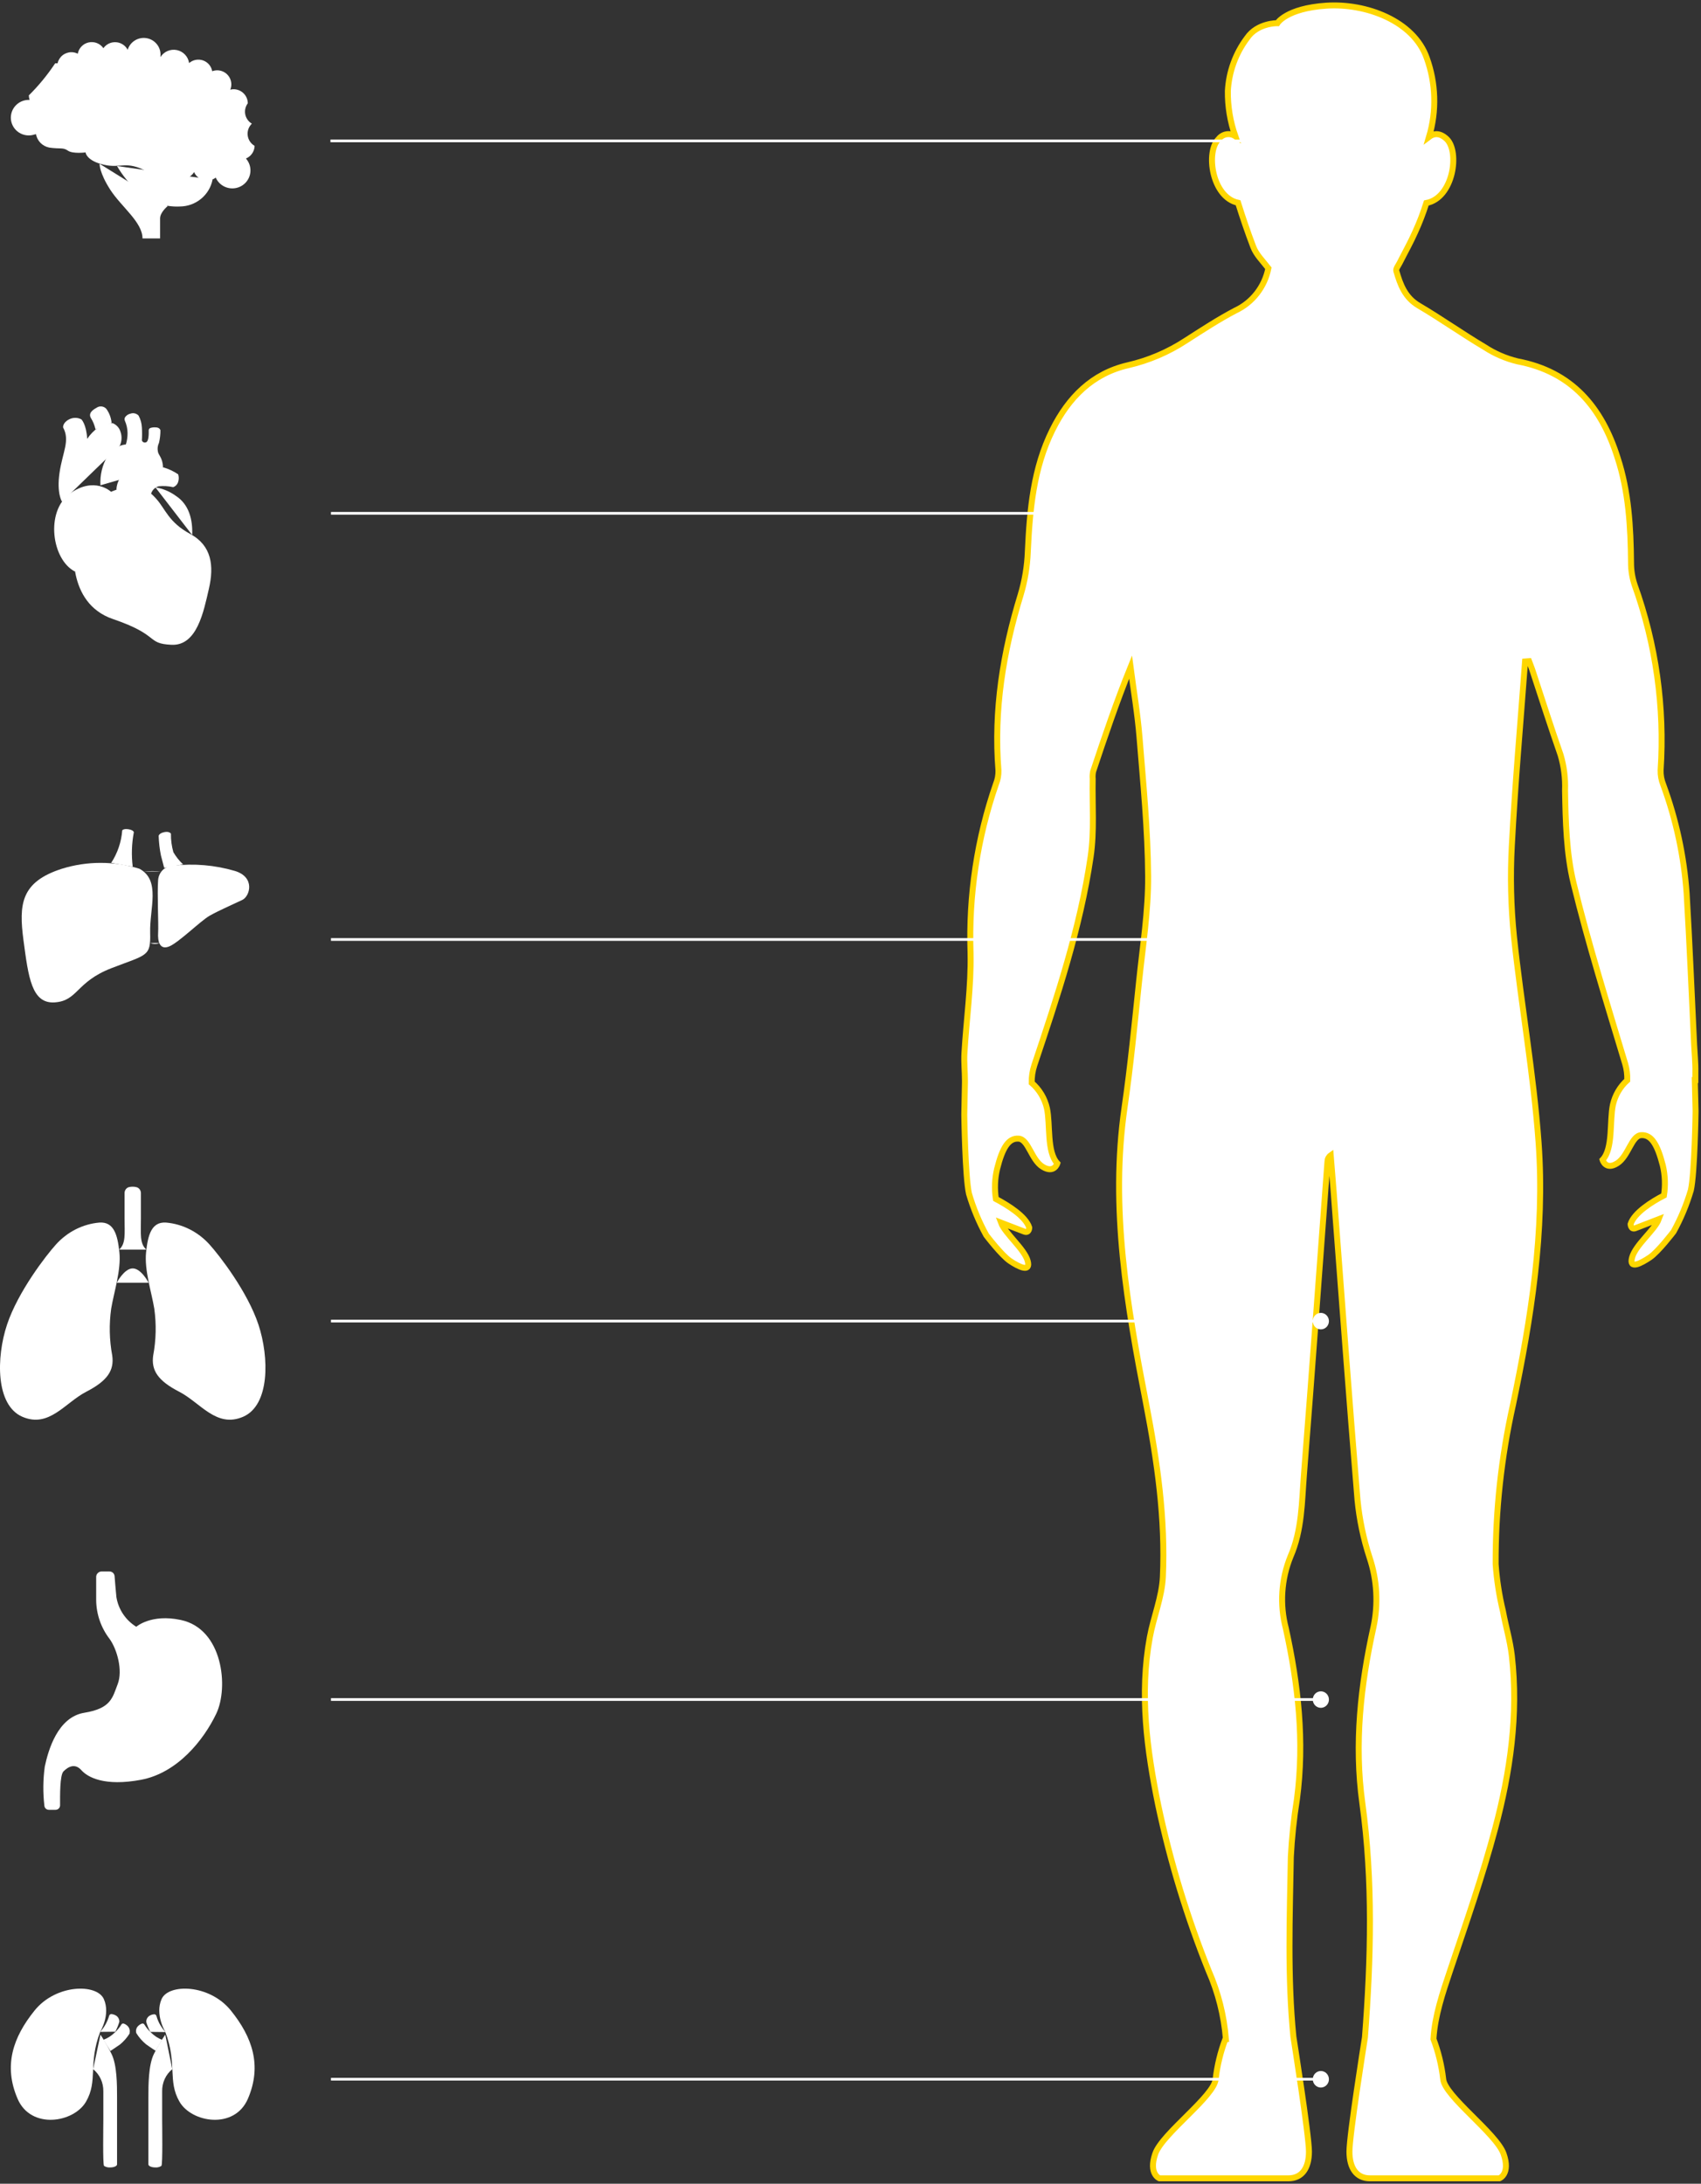 <?xml version="1.0" encoding="UTF-8"?> <svg xmlns="http://www.w3.org/2000/svg" width="314" height="403" viewBox="0 0 314 403" fill="none"><rect x="0" y="0" width="314" height="403" fill="#333333" stroke="none"/><mask id="path-1-outside-1_72_3871" maskUnits="userSpaceOnUse" x="177" y="0" width="137" height="403" fill="black"><rect fill="white" x="177" width="137" height="403"></rect><path d="M178.123 199.791C178.123 199.666 178.123 199.541 178.123 199.416C178.123 197.719 177.928 196.011 178.031 194.324C178.39 188.19 179.293 182.046 179.16 175.913C178.791 165.293 180.385 154.697 183.86 144.672C184.176 143.89 184.329 143.049 184.312 142.204C183.419 131.082 185.164 120.336 188.417 109.745C189.187 107.168 189.629 104.501 189.731 101.81C190.09 94.063 190.757 86.409 194.277 79.338C197.243 73.361 201.636 68.924 208.225 67.404C212.037 66.528 215.668 64.977 218.95 62.822C221.936 60.906 224.912 58.959 228.043 57.313C229.593 56.59 230.953 55.506 232.012 54.149C233.072 52.792 233.8 51.2 234.139 49.503C233.113 48.17 231.891 46.994 231.347 45.546C230.321 42.87 229.408 40.162 228.545 37.424C223.681 36.382 222.542 27.947 224.953 25.656C225.309 25.195 225.822 24.885 226.392 24.786C226.961 24.688 227.546 24.809 228.032 25.125C227.091 22.453 226.625 19.632 226.657 16.794C226.847 13.247 228.084 9.84 230.208 7.016C232.117 4.205 235.801 4.277 235.801 4.277C235.801 4.277 237.433 1.549 244.802 1.049C252.171 0.55 260.956 3.851 263.368 10.682C265.068 15.365 265.219 20.483 263.799 25.261C264.579 24.667 265.708 24.386 267.052 25.656C269.495 27.979 268.294 36.518 263.296 37.465C262.725 39.289 262.039 41.073 261.244 42.807C260.392 44.744 259.335 46.598 258.38 48.504C258.134 48.993 257.641 49.597 257.754 50.003C258.483 52.554 259.376 54.929 261.921 56.418C266.026 58.834 269.947 61.625 274.041 64.051C275.908 65.273 277.966 66.163 280.127 66.686C290.144 68.581 295.666 75.141 298.601 84.472C300.654 90.72 301.023 97.28 301.085 103.851C301.081 105.239 301.303 106.619 301.741 107.933C305.681 118.87 307.317 130.524 306.545 142.142C306.521 143.062 306.689 143.978 307.037 144.828C309.404 151.258 310.855 157.997 311.348 164.843C311.902 174.163 312.282 183.494 312.733 192.814C312.815 194.521 313 196.229 312.959 197.937C312.959 198.395 312.959 198.864 312.959 199.322H312.856L313 205.07C313 205.07 312.836 216.525 312.128 219.649C311.341 222.311 310.271 224.877 308.936 227.303C308.936 227.303 306.103 231.021 304.543 232.062C302.983 233.103 300.643 234.405 301.28 232.062C301.916 229.719 305.457 227.001 306.206 224.991L301.885 226.658C301.033 226.98 301.003 225.908 301.003 225.908C301.649 223.825 304.964 221.742 307.16 220.618C307.451 218.779 307.381 216.9 306.955 215.088C305.929 211.1 304.82 209.402 302.983 209.486C301.146 209.569 300.643 213.349 298.519 214.692C296.394 216.036 295.83 214.047 295.83 214.047C297.811 211.964 297.103 206.872 297.739 203.883C298.136 202.131 299.062 200.548 300.387 199.353C300.423 198.321 300.292 197.291 299.997 196.302C296.661 185.222 293.203 174.163 290.473 162.979C289.138 157.46 289.005 151.524 288.902 145.859C288.987 143.648 288.709 141.439 288.081 139.32C286.265 134.113 284.592 128.906 282.857 123.616C282.683 123.085 282.457 122.575 282.252 122.023L281.523 122.075C280.682 133.394 279.676 144.714 279.081 156.044C278.774 161.637 278.905 167.247 279.471 172.82C280.815 185.514 283.094 198.114 284.017 210.829C285.208 227.178 282.632 243.371 279.286 259.283C277.132 268.921 276.061 278.776 276.094 288.659C276.3 291.584 276.75 294.486 277.439 297.334C277.941 300.083 278.763 302.78 279.081 305.55C280.323 316.391 278.773 327.054 276.002 337.457C273.652 346.298 270.603 354.962 267.689 363.647C266.293 367.812 264.877 371.978 264.61 376.289C265.507 378.658 266.11 381.131 266.406 383.651C266.591 386.775 276.228 393.721 277.551 397.46C278.875 401.198 276.792 402 276.792 402H252.879C250.426 402 249.102 400.136 249.102 397.074C249.102 394.013 251.75 377.341 251.966 375.976C253.074 361.564 253.464 347.152 251.483 332.76C249.975 321.805 251.165 311.007 253.536 300.302C254.455 296.028 254.206 291.582 252.818 287.441C251.69 283.988 250.943 280.419 250.59 276.798C249.02 257.929 247.655 239.06 246.208 220.191C246.034 217.858 245.828 215.536 245.644 213.214C245.466 213.34 245.32 213.506 245.216 213.699C245.113 213.893 245.056 214.108 245.048 214.328C243.612 233.582 242.226 252.858 240.707 272.102C240.307 277.194 240.348 282.37 238.234 287.222C236.515 291.431 236.209 296.096 237.361 300.499C239.65 310.913 240.83 321.327 239.414 332.032C238.845 335.555 238.468 339.108 238.285 342.674C238.09 353.754 237.659 364.834 238.757 375.872C238.757 375.872 241.631 394.002 241.631 397.074C241.631 400.146 240.307 402 237.854 402H214.023C214.023 402 211.971 401.198 213.264 397.46C214.557 393.721 224.225 386.817 224.409 383.651C224.705 381.131 225.309 378.658 226.205 376.289H226.298C225.943 371.944 224.867 367.691 223.116 363.71C219.142 353.835 216.031 343.625 213.818 333.198C211.714 322.941 210.329 312.6 212.258 302.134C212.946 298.406 214.485 294.762 214.66 291.034C215.152 280.266 213.633 269.738 211.581 259.095C208.081 241.111 204.899 222.94 207.588 204.394C208.717 196.615 209.466 188.773 210.288 180.963C210.955 174.549 211.981 168.113 211.94 161.698C211.889 153.149 211.037 144.589 210.349 136.06C210 131.728 209.261 127.438 208.697 123.127C206.09 129.573 203.924 135.966 201.79 142.36C201.695 142.815 201.667 143.282 201.708 143.745C201.615 148.546 202.026 153.419 201.328 158.126C199.388 171.331 195.17 183.952 190.942 196.563C190.595 197.62 190.428 198.729 190.449 199.843C191.86 201.056 192.846 202.7 193.261 204.529C193.908 207.507 193.2 212.589 195.18 214.692C195.18 214.692 194.616 216.629 192.491 215.338C190.367 214.047 189.864 210.256 188.027 210.131C186.19 210.006 185.051 211.745 184.055 215.734C183.631 217.545 183.558 219.423 183.84 221.263C186.036 222.43 189.351 224.471 189.997 226.553C189.997 226.553 189.997 227.595 189.115 227.303L184.784 225.637C185.533 227.647 189.115 230.5 189.71 232.718C190.305 234.936 188.017 233.76 186.457 232.718C184.897 231.677 182.064 227.959 182.064 227.959C180.726 225.531 179.655 222.961 178.872 220.295C178.164 217.171 178 205.716 178 205.716L178.123 199.791Z"></path></mask><path d="M178.123 199.791C178.123 199.666 178.123 199.541 178.123 199.416C178.123 197.719 177.928 196.011 178.031 194.324C178.39 188.19 179.293 182.046 179.16 175.913C178.791 165.293 180.385 154.697 183.86 144.672C184.176 143.89 184.329 143.049 184.312 142.204C183.419 131.082 185.164 120.336 188.417 109.745C189.187 107.168 189.629 104.501 189.731 101.81C190.09 94.063 190.757 86.409 194.277 79.338C197.243 73.361 201.636 68.924 208.225 67.404C212.037 66.528 215.668 64.977 218.95 62.822C221.936 60.906 224.912 58.959 228.043 57.313C229.593 56.59 230.953 55.506 232.012 54.149C233.072 52.792 233.8 51.2 234.139 49.503C233.113 48.17 231.891 46.994 231.347 45.546C230.321 42.87 229.408 40.162 228.545 37.424C223.681 36.382 222.542 27.947 224.953 25.656C225.309 25.195 225.822 24.885 226.392 24.786C226.961 24.688 227.546 24.809 228.032 25.125C227.091 22.453 226.625 19.632 226.657 16.794C226.847 13.247 228.084 9.84 230.208 7.016C232.117 4.205 235.801 4.277 235.801 4.277C235.801 4.277 237.433 1.549 244.802 1.049C252.171 0.55 260.956 3.851 263.368 10.682C265.068 15.365 265.219 20.483 263.799 25.261C264.579 24.667 265.708 24.386 267.052 25.656C269.495 27.979 268.294 36.518 263.296 37.465C262.725 39.289 262.039 41.073 261.244 42.807C260.392 44.744 259.335 46.598 258.38 48.504C258.134 48.993 257.641 49.597 257.754 50.003C258.483 52.554 259.376 54.929 261.921 56.418C266.026 58.834 269.947 61.625 274.041 64.051C275.908 65.273 277.966 66.163 280.127 66.686C290.144 68.581 295.666 75.141 298.601 84.472C300.654 90.72 301.023 97.28 301.085 103.851C301.081 105.239 301.303 106.619 301.741 107.933C305.681 118.87 307.317 130.524 306.545 142.142C306.521 143.062 306.689 143.978 307.037 144.828C309.404 151.258 310.855 157.997 311.348 164.843C311.902 174.163 312.282 183.494 312.733 192.814C312.815 194.521 313 196.229 312.959 197.937C312.959 198.395 312.959 198.864 312.959 199.322H312.856L313 205.07C313 205.07 312.836 216.525 312.128 219.649C311.341 222.311 310.271 224.877 308.936 227.303C308.936 227.303 306.103 231.021 304.543 232.062C302.983 233.103 300.643 234.405 301.28 232.062C301.916 229.719 305.457 227.001 306.206 224.991L301.885 226.658C301.033 226.98 301.003 225.908 301.003 225.908C301.649 223.825 304.964 221.742 307.16 220.618C307.451 218.779 307.381 216.9 306.955 215.088C305.929 211.1 304.82 209.402 302.983 209.486C301.146 209.569 300.643 213.349 298.519 214.692C296.394 216.036 295.83 214.047 295.83 214.047C297.811 211.964 297.103 206.872 297.739 203.883C298.136 202.131 299.062 200.548 300.387 199.353C300.423 198.321 300.292 197.291 299.997 196.302C296.661 185.222 293.203 174.163 290.473 162.979C289.138 157.46 289.005 151.524 288.902 145.859C288.987 143.648 288.709 141.439 288.081 139.32C286.265 134.113 284.592 128.906 282.857 123.616C282.683 123.085 282.457 122.575 282.252 122.023L281.523 122.075C280.682 133.394 279.676 144.714 279.081 156.044C278.774 161.637 278.905 167.247 279.471 172.82C280.815 185.514 283.094 198.114 284.017 210.829C285.208 227.178 282.632 243.371 279.286 259.283C277.132 268.921 276.061 278.776 276.094 288.659C276.3 291.584 276.75 294.486 277.439 297.334C277.941 300.083 278.763 302.78 279.081 305.55C280.323 316.391 278.773 327.054 276.002 337.457C273.652 346.298 270.603 354.962 267.689 363.647C266.293 367.812 264.877 371.978 264.61 376.289C265.507 378.658 266.11 381.131 266.406 383.651C266.591 386.775 276.228 393.721 277.551 397.46C278.875 401.198 276.792 402 276.792 402H252.879C250.426 402 249.102 400.136 249.102 397.074C249.102 394.013 251.75 377.341 251.966 375.976C253.074 361.564 253.464 347.152 251.483 332.76C249.975 321.805 251.165 311.007 253.536 300.302C254.455 296.028 254.206 291.582 252.818 287.441C251.69 283.988 250.943 280.419 250.59 276.798C249.02 257.929 247.655 239.06 246.208 220.191C246.034 217.858 245.828 215.536 245.644 213.214C245.466 213.34 245.32 213.506 245.216 213.699C245.113 213.893 245.056 214.108 245.048 214.328C243.612 233.582 242.226 252.858 240.707 272.102C240.307 277.194 240.348 282.37 238.234 287.222C236.515 291.431 236.209 296.096 237.361 300.499C239.65 310.913 240.83 321.327 239.414 332.032C238.845 335.555 238.468 339.108 238.285 342.674C238.09 353.754 237.659 364.834 238.757 375.872C238.757 375.872 241.631 394.002 241.631 397.074C241.631 400.146 240.307 402 237.854 402H214.023C214.023 402 211.971 401.198 213.264 397.46C214.557 393.721 224.225 386.817 224.409 383.651C224.705 381.131 225.309 378.658 226.205 376.289H226.298C225.943 371.944 224.867 367.691 223.116 363.71C219.142 353.835 216.031 343.625 213.818 333.198C211.714 322.941 210.329 312.6 212.258 302.134C212.946 298.406 214.485 294.762 214.66 291.034C215.152 280.266 213.633 269.738 211.581 259.095C208.081 241.111 204.899 222.94 207.588 204.394C208.717 196.615 209.466 188.773 210.288 180.963C210.955 174.549 211.981 168.113 211.94 161.698C211.889 153.149 211.037 144.589 210.349 136.06C210 131.728 209.261 127.438 208.697 123.127C206.09 129.573 203.924 135.966 201.79 142.36C201.695 142.815 201.667 143.282 201.708 143.745C201.615 148.546 202.026 153.419 201.328 158.126C199.388 171.331 195.17 183.952 190.942 196.563C190.595 197.62 190.428 198.729 190.449 199.843C191.86 201.056 192.846 202.7 193.261 204.529C193.908 207.507 193.2 212.589 195.18 214.692C195.18 214.692 194.616 216.629 192.491 215.338C190.367 214.047 189.864 210.256 188.027 210.131C186.19 210.006 185.051 211.745 184.055 215.734C183.631 217.545 183.558 219.423 183.84 221.263C186.036 222.43 189.351 224.471 189.997 226.553C189.997 226.553 189.997 227.595 189.115 227.303L184.784 225.637C185.533 227.647 189.115 230.5 189.71 232.718C190.305 234.936 188.017 233.76 186.457 232.718C184.897 231.677 182.064 227.959 182.064 227.959C180.726 225.531 179.655 222.961 178.872 220.295C178.164 217.171 178 205.716 178 205.716L178.123 199.791Z" fill="white"></path><path d="M178.123 199.791C178.123 199.666 178.123 199.541 178.123 199.416C178.123 197.719 177.928 196.011 178.031 194.324C178.39 188.19 179.293 182.046 179.16 175.913C178.791 165.293 180.385 154.697 183.86 144.672C184.176 143.89 184.329 143.049 184.312 142.204C183.419 131.082 185.164 120.336 188.417 109.745C189.187 107.168 189.629 104.501 189.731 101.81C190.09 94.063 190.757 86.409 194.277 79.338C197.243 73.361 201.636 68.924 208.225 67.404C212.037 66.528 215.668 64.977 218.95 62.822C221.936 60.906 224.912 58.959 228.043 57.313C229.593 56.59 230.953 55.506 232.012 54.149C233.072 52.792 233.8 51.2 234.139 49.503C233.113 48.17 231.891 46.994 231.347 45.546C230.321 42.87 229.408 40.162 228.545 37.424C223.681 36.382 222.542 27.947 224.953 25.656C225.309 25.195 225.822 24.885 226.392 24.786C226.961 24.688 227.546 24.809 228.032 25.125C227.091 22.453 226.625 19.632 226.657 16.794C226.847 13.247 228.084 9.84 230.208 7.016C232.117 4.205 235.801 4.277 235.801 4.277C235.801 4.277 237.433 1.549 244.802 1.049C252.171 0.55 260.956 3.851 263.368 10.682C265.068 15.365 265.219 20.483 263.799 25.261C264.579 24.667 265.708 24.386 267.052 25.656C269.495 27.979 268.294 36.518 263.296 37.465C262.725 39.289 262.039 41.073 261.244 42.807C260.392 44.744 259.335 46.598 258.38 48.504C258.134 48.993 257.641 49.597 257.754 50.003C258.483 52.554 259.376 54.929 261.921 56.418C266.026 58.834 269.947 61.625 274.041 64.051C275.908 65.273 277.966 66.163 280.127 66.686C290.144 68.581 295.666 75.141 298.601 84.472C300.654 90.72 301.023 97.28 301.085 103.851C301.081 105.239 301.303 106.619 301.741 107.933C305.681 118.87 307.317 130.524 306.545 142.142C306.521 143.062 306.689 143.978 307.037 144.828C309.404 151.258 310.855 157.997 311.348 164.843C311.902 174.163 312.282 183.494 312.733 192.814C312.815 194.521 313 196.229 312.959 197.937C312.959 198.395 312.959 198.864 312.959 199.322H312.856L313 205.07C313 205.07 312.836 216.525 312.128 219.649C311.341 222.311 310.271 224.877 308.936 227.303C308.936 227.303 306.103 231.021 304.543 232.062C302.983 233.103 300.643 234.405 301.28 232.062C301.916 229.719 305.457 227.001 306.206 224.991L301.885 226.658C301.033 226.98 301.003 225.908 301.003 225.908C301.649 223.825 304.964 221.742 307.16 220.618C307.451 218.779 307.381 216.9 306.955 215.088C305.929 211.1 304.82 209.402 302.983 209.486C301.146 209.569 300.643 213.349 298.519 214.692C296.394 216.036 295.83 214.047 295.83 214.047C297.811 211.964 297.103 206.872 297.739 203.883C298.136 202.131 299.062 200.548 300.387 199.353C300.423 198.321 300.292 197.291 299.997 196.302C296.661 185.222 293.203 174.163 290.473 162.979C289.138 157.46 289.005 151.524 288.902 145.859C288.987 143.648 288.709 141.439 288.081 139.32C286.265 134.113 284.592 128.906 282.857 123.616C282.683 123.085 282.457 122.575 282.252 122.023L281.523 122.075C280.682 133.394 279.676 144.714 279.081 156.044C278.774 161.637 278.905 167.247 279.471 172.82C280.815 185.514 283.094 198.114 284.017 210.829C285.208 227.178 282.632 243.371 279.286 259.283C277.132 268.921 276.061 278.776 276.094 288.659C276.3 291.584 276.75 294.486 277.439 297.334C277.941 300.083 278.763 302.78 279.081 305.55C280.323 316.391 278.773 327.054 276.002 337.457C273.652 346.298 270.603 354.962 267.689 363.647C266.293 367.812 264.877 371.978 264.61 376.289C265.507 378.658 266.11 381.131 266.406 383.651C266.591 386.775 276.228 393.721 277.551 397.46C278.875 401.198 276.792 402 276.792 402H252.879C250.426 402 249.102 400.136 249.102 397.074C249.102 394.013 251.75 377.341 251.966 375.976C253.074 361.564 253.464 347.152 251.483 332.76C249.975 321.805 251.165 311.007 253.536 300.302C254.455 296.028 254.206 291.582 252.818 287.441C251.69 283.988 250.943 280.419 250.59 276.798C249.02 257.929 247.655 239.06 246.208 220.191C246.034 217.858 245.828 215.536 245.644 213.214C245.466 213.34 245.32 213.506 245.216 213.699C245.113 213.893 245.056 214.108 245.048 214.328C243.612 233.582 242.226 252.858 240.707 272.102C240.307 277.194 240.348 282.37 238.234 287.222C236.515 291.431 236.209 296.096 237.361 300.499C239.65 310.913 240.83 321.327 239.414 332.032C238.845 335.555 238.468 339.108 238.285 342.674C238.09 353.754 237.659 364.834 238.757 375.872C238.757 375.872 241.631 394.002 241.631 397.074C241.631 400.146 240.307 402 237.854 402H214.023C214.023 402 211.971 401.198 213.264 397.46C214.557 393.721 224.225 386.817 224.409 383.651C224.705 381.131 225.309 378.658 226.205 376.289H226.298C225.943 371.944 224.867 367.691 223.116 363.71C219.142 353.835 216.031 343.625 213.818 333.198C211.714 322.941 210.329 312.6 212.258 302.134C212.946 298.406 214.485 294.762 214.66 291.034C215.152 280.266 213.633 269.738 211.581 259.095C208.081 241.111 204.899 222.94 207.588 204.394C208.717 196.615 209.466 188.773 210.288 180.963C210.955 174.549 211.981 168.113 211.94 161.698C211.889 153.149 211.037 144.589 210.349 136.06C210 131.728 209.261 127.438 208.697 123.127C206.09 129.573 203.924 135.966 201.79 142.36C201.695 142.815 201.667 143.282 201.708 143.745C201.615 148.546 202.026 153.419 201.328 158.126C199.388 171.331 195.17 183.952 190.942 196.563C190.595 197.62 190.428 198.729 190.449 199.843C191.86 201.056 192.846 202.7 193.261 204.529C193.908 207.507 193.2 212.589 195.18 214.692C195.18 214.692 194.616 216.629 192.491 215.338C190.367 214.047 189.864 210.256 188.027 210.131C186.19 210.006 185.051 211.745 184.055 215.734C183.631 217.545 183.558 219.423 183.84 221.263C186.036 222.43 189.351 224.471 189.997 226.553C189.997 226.553 189.997 227.595 189.115 227.303L184.784 225.637C185.533 227.647 189.115 230.5 189.71 232.718C190.305 234.936 188.017 233.76 186.457 232.718C184.897 231.677 182.064 227.959 182.064 227.959C180.726 225.531 179.655 222.961 178.872 220.295C178.164 217.171 178 205.716 178 205.716L178.123 199.791Z" stroke="#FFD700" stroke-width="1.1" mask="url(#path-1-outside-1_72_3871)"></path><path d="M25.749 160.328C21.076 158.878 16.087 158.878 11.414 160.328C3.842 162.771 3.445 166.853 4.342 173.577C5.24 180.3 5.832 185.29 10.118 184.988C14.403 184.685 13.995 181.219 20.576 178.671C27.157 176.124 27.841 176.583 27.719 172.125C27.596 167.667 29.708 162.468 25.749 160.328Z" fill="white"></path><path d="M31.933 159.764C31.235 159.775 30.566 160.054 30.058 160.545C29.549 161.035 29.239 161.703 29.189 162.416C28.995 165.016 29.291 170.518 29.189 172.125C29.087 173.733 29.485 175.414 31.28 174.642C33.076 173.869 37.015 169.954 38.698 168.993C40.382 168.033 43.331 166.749 44.729 166.08C46.127 165.412 47.167 161.904 43.382 160.735C39.665 159.643 35.775 159.313 31.933 159.764Z" fill="white"></path><path d="M20.523 159.242C21.697 157.453 22.399 155.386 22.564 153.238C22.564 153.238 22.799 152.883 23.738 153.04C24.676 153.196 24.707 153.593 24.707 153.593C24.307 155.688 24.238 157.835 24.503 159.951" fill="white"></path><path d="M30.309 160.17C30.309 160.17 30.064 159.251 29.707 157.873C29.467 156.683 29.327 155.475 29.289 154.26C29.289 154.26 29.34 153.78 30.309 153.571C31.279 153.362 31.554 153.853 31.554 153.853C31.537 155.008 31.689 156.158 32.003 157.267C32.487 158.101 33.089 158.858 33.789 159.512" fill="white"></path><path d="M26.453 160.838C27.563 160.731 28.68 160.731 29.79 160.838H26.453Z" fill="white"></path><path d="M27.77 174.035C28.305 174.261 28.907 174.261 29.443 174.035H27.77Z" fill="white"></path><path d="M18.493 374.967C18.493 374.967 20.444 371.789 19.167 368.919C17.89 366.048 10.343 366.123 6.38 371.037C2.417 375.952 0.599 381.184 3.244 387.317C5.706 393.057 13.631 391.744 15.878 387.857C18.125 383.97 16.226 380.908 18.493 374.967Z" fill="white"></path><path d="M17.195 381.862C17.792 382.344 18.273 382.964 18.599 383.671C18.925 384.379 19.088 385.156 19.075 385.94V391.236C19.075 392.454 18.952 399.455 19.207 399.709C19.544 399.925 19.937 400.025 20.331 399.995C21.035 399.995 21.608 399.741 21.608 399.423V387.063C21.608 384.786 21.608 381.121 20.586 379.045C19.977 377.816 19.295 376.627 18.544 375.486" fill="white"></path><path d="M19.094 376.438C19.852 376.156 20.547 375.716 21.136 375.146C21.623 374.71 22.046 374.203 22.393 373.642C22.434 373.558 22.504 373.493 22.588 373.458C22.673 373.423 22.766 373.42 22.852 373.451C23.108 373.538 23.341 373.683 23.537 373.875C23.702 374.031 23.825 374.23 23.893 374.451C23.961 374.672 23.972 374.909 23.925 375.135C23.929 375.185 23.929 375.234 23.925 375.284C23.44 376.058 22.836 376.745 22.137 377.317C21.116 378.016 20.381 378.504 20.381 378.504" fill="white"></path><path d="M18.492 374.977C19.255 374.132 19.821 373.118 20.147 372.011C20.169 371.921 20.219 371.842 20.289 371.784C20.359 371.727 20.446 371.695 20.535 371.693C20.802 371.706 21.063 371.778 21.301 371.905C21.501 372 21.674 372.147 21.801 372.333C21.928 372.519 22.006 372.737 22.026 372.964C22.036 373.017 22.036 373.071 22.026 373.123C21.839 373.755 21.589 374.366 21.28 374.945" fill="white"></path><path d="M30.506 374.967C30.506 374.967 28.565 371.789 29.831 368.919C31.098 366.048 38.656 366.123 42.618 371.037C46.581 375.952 48.399 381.184 45.764 387.317C43.293 393.057 35.367 391.744 33.13 387.857C30.894 383.97 32.773 380.908 30.506 374.967Z" fill="white"></path><path d="M31.803 381.862C31.207 382.345 30.728 382.964 30.404 383.672C30.079 384.38 29.918 385.157 29.934 385.94V391.236C29.934 392.454 30.056 399.455 29.791 399.709C29.459 399.925 29.069 400.026 28.677 399.995C27.973 399.995 27.391 399.741 27.391 399.423V387.063C27.391 384.786 27.391 381.121 28.412 379.045C29.032 377.812 29.732 376.623 30.506 375.486" fill="white"></path><path d="M29.902 376.438C29.166 376.148 28.492 375.708 27.921 375.146C27.434 374.71 27.011 374.203 26.664 373.641C26.621 373.559 26.552 373.495 26.468 373.46C26.384 373.426 26.291 373.422 26.205 373.451C25.949 373.538 25.715 373.683 25.52 373.875C25.357 374.024 25.236 374.215 25.167 374.429C25.099 374.643 25.087 374.872 25.132 375.093C25.14 375.145 25.157 375.195 25.183 375.241C25.668 376.015 26.272 376.702 26.971 377.275C27.941 377.974 28.727 378.461 28.727 378.461" fill="white"></path><path d="M27.745 374.978C27.437 374.399 27.187 373.789 27 373.156C26.99 373.104 26.99 373.05 27 372.998C27.02 372.772 27.096 372.555 27.221 372.369C27.347 372.184 27.517 372.035 27.715 371.938C27.953 371.814 28.214 371.741 28.481 371.727C28.571 371.728 28.659 371.759 28.731 371.817C28.803 371.874 28.855 371.954 28.879 372.044C29.055 372.686 29.324 373.297 29.675 373.855C29.922 374.27 30.21 374.657 30.534 375.01" fill="white"></path><path d="M13.716 100.368C13.716 100.368 14.321 93.733 19.723 91.117C25.125 88.501 27.227 90.249 28.877 92.091C30.527 93.932 31.132 96.391 35.11 98.537C39.087 100.682 39.538 104.428 38.564 108.645C37.59 112.862 36.381 119.214 31.655 118.995C26.929 118.775 29.605 117.226 20.851 114.244C12.096 111.261 13.716 100.368 13.716 100.368Z" fill="white"></path><path d="M20.501 90.761C20.501 90.761 17.426 87.831 12.895 91.096C8.364 94.361 9.512 103.266 13.848 105.485" fill="white"></path><path d="M21.484 90.365C21.519 89.623 21.738 88.903 22.12 88.272C22.797 87.047 23.924 85.854 27.409 85.896C29.359 85.859 31.273 86.432 32.894 87.539C33.036 87.988 33.036 88.472 32.894 88.921C32.827 89.147 32.709 89.355 32.548 89.526C32.388 89.697 32.19 89.826 31.971 89.904C31.087 89.704 30.176 89.652 29.275 89.747C28.945 89.837 28.643 90.012 28.398 90.256C28.154 90.5 27.976 90.804 27.881 91.139" fill="white"></path><path d="M28.691 89.945C30.076 90.166 31.39 90.718 32.525 91.557C34.852 93.095 35.601 95.837 35.478 98.746" fill="white"></path><path d="M11.451 92.583C11.451 92.583 10.426 91.097 10.99 87.246C11.553 83.395 12.968 81.323 11.646 78.875C11.646 78.875 11.543 78.006 12.763 77.389C13.112 77.208 13.499 77.113 13.891 77.113C14.283 77.113 14.669 77.208 15.018 77.389C15.018 77.389 15.941 78.257 16.095 80.988C16.661 80.149 17.373 79.422 18.196 78.843C18.975 78.383 19.85 78.121 20.748 78.079C21.105 78.209 21.426 78.422 21.686 78.702C21.946 78.982 22.138 79.321 22.245 79.691C22.537 80.525 22.492 81.443 22.122 82.244" fill="white"></path><path d="M18.543 89.557C18.434 87.671 18.888 85.796 19.845 84.178C20.217 83.582 20.714 83.078 21.301 82.703C21.888 82.328 22.55 82.092 23.238 82.012C23.447 81.335 23.551 80.629 23.546 79.919C23.537 79.136 23.37 78.363 23.054 77.649C22.999 77.528 22.979 77.394 22.997 77.262C23.016 77.13 23.071 77.006 23.156 76.906C23.393 76.618 23.718 76.418 24.079 76.341C24.335 76.248 24.611 76.231 24.876 76.292C25.141 76.353 25.383 76.49 25.575 76.686C25.946 77.363 26.156 78.119 26.19 78.894C26.24 79.688 26.24 80.485 26.19 81.28C26.217 81.358 26.259 81.429 26.315 81.489C26.37 81.548 26.437 81.595 26.512 81.627C26.586 81.659 26.666 81.674 26.747 81.672C26.828 81.67 26.907 81.65 26.98 81.615C27.451 81.447 27.472 80.087 27.451 79.449C27.445 79.344 27.474 79.24 27.534 79.154C27.594 79.068 27.68 79.006 27.779 78.978C28.088 78.881 28.411 78.845 28.733 78.873C29.502 78.873 29.614 79.407 29.614 79.407C29.618 80.189 29.528 80.969 29.348 81.73C29.106 82.218 29.034 82.775 29.143 83.31C29.235 84.022 30.014 84.419 30.096 86.219" fill="white"></path><path d="M17.621 79.219C17.469 78.503 17.195 77.819 16.811 77.2C16.217 76.258 17.15 75.619 17.775 75.284C18.05 75.074 18.392 74.975 18.734 75.005C19.076 75.036 19.396 75.195 19.63 75.452C20.177 76.209 20.513 77.101 20.604 78.037" fill="white"></path><path d="M18.371 225.621C21.018 225.461 21.7 227.852 22.041 231.114C22.381 234.377 21.038 238.436 20.527 241.496C20.12 244.373 20.184 247.303 20.717 250.156C21.108 252.898 19.845 254.821 15.924 256.84C12.004 258.859 9.076 263.588 4.133 261.463C-0.81 259.337 -0.72 250.518 1.296 244.461C3.311 238.404 8.485 231.709 10.319 229.68C12.441 227.323 15.307 225.878 18.371 225.621Z" fill="white"></path><path d="M30.635 225.621C27.988 225.461 27.306 227.852 26.965 231.114C26.624 234.377 27.968 238.436 28.479 241.496C28.882 244.374 28.814 247.303 28.278 250.156C27.887 252.898 29.161 254.821 33.081 256.84C37.002 258.859 39.929 263.588 44.872 261.463C49.816 259.337 49.715 250.518 47.71 244.461C45.705 238.404 40.521 231.709 38.686 229.68C36.563 227.326 33.697 225.881 30.635 225.621Z" fill="white"></path><path d="M21.992 230.615C23.256 229.489 22.995 227.693 22.995 224.856V220.148C23.001 219.906 23.081 219.672 23.221 219.481C23.362 219.29 23.557 219.151 23.777 219.086C24.007 219.027 24.242 218.998 24.479 219.001C24.729 218.995 24.979 219.027 25.221 219.096C25.443 219.16 25.64 219.298 25.782 219.489C25.925 219.68 26.006 219.915 26.013 220.159V224.856C26.013 227.693 25.752 229.489 27.015 230.615" fill="white"></path><path d="M21.551 236.726C21.551 236.726 22.924 234.08 24.499 234.08C26.073 234.08 27.436 236.726 27.436 236.726" fill="white"></path><path d="M33.35 298.956C27.897 297.789 25.155 300.216 25.155 300.216C24.182 299.614 23.35 298.812 22.717 297.864C22.084 296.916 21.664 295.845 21.485 294.722C21.329 293.101 21.214 291.728 21.151 290.861C21.131 290.626 21.021 290.408 20.846 290.249C20.67 290.09 20.441 290.003 20.203 290.004H18.878C18.604 289.981 18.331 290.067 18.119 290.243C17.908 290.419 17.776 290.671 17.753 290.943V295.321C17.783 297.91 18.657 300.42 20.244 302.477C21.621 304.397 22.695 308.28 21.725 310.799C20.755 313.318 20.505 315.28 15.563 316.085C10.621 316.891 8.901 323.045 8.265 326.019C7.938 328.415 7.914 330.843 8.192 333.246C8.21 333.453 8.306 333.644 8.46 333.784C8.615 333.924 8.817 334.001 9.026 334H10.246C10.358 334 10.47 333.978 10.574 333.934C10.678 333.891 10.771 333.828 10.85 333.748C10.929 333.668 10.991 333.573 11.032 333.469C11.073 333.365 11.093 333.254 11.09 333.143C11.09 331.408 11.028 327.588 11.726 326.896C12.644 325.987 13.864 325.378 15.031 326.69C16.199 328.001 19.316 329.715 26.031 328.455C32.745 327.195 37.583 321.145 39.919 316.261C42.254 311.377 41.128 300.566 33.35 298.956Z" fill="white"></path><path d="M47 26.919C46.652 26.718 46.355 26.439 46.134 26.105C45.912 25.771 45.771 25.391 45.722 24.994C45.673 24.598 45.717 24.195 45.851 23.818C45.985 23.441 46.205 23.099 46.494 22.821C46.181 22.637 45.911 22.389 45.702 22.095C45.492 21.8 45.346 21.466 45.275 21.112C45.204 20.758 45.209 20.394 45.289 20.042C45.369 19.69 45.523 19.359 45.74 19.07C45.74 18.38 45.464 17.718 44.972 17.23C44.48 16.742 43.813 16.468 43.117 16.468C42.911 16.469 42.707 16.497 42.508 16.55C42.637 16.241 42.704 15.91 42.704 15.576C42.704 15.234 42.636 14.896 42.504 14.58C42.373 14.265 42.179 13.977 41.936 13.736C41.692 13.494 41.403 13.303 41.085 13.172C40.767 13.041 40.426 12.974 40.081 12.974C39.77 12.979 39.463 13.038 39.172 13.148C39.096 12.696 38.899 12.273 38.602 11.922C38.306 11.572 37.92 11.306 37.486 11.152C37.051 10.999 36.583 10.963 36.13 11.049C35.676 11.135 35.254 11.34 34.907 11.642C34.827 11.06 34.567 10.518 34.164 10.089C33.761 9.66 33.234 9.364 32.656 9.243C32.078 9.122 31.476 9.181 30.932 9.413C30.389 9.644 29.931 10.036 29.62 10.535C29.626 10.48 29.626 10.425 29.62 10.371C29.695 9.611 29.481 8.851 29.021 8.238C28.562 7.626 27.889 7.205 27.133 7.058C26.378 6.91 25.595 7.048 24.936 7.442C24.277 7.837 23.789 8.461 23.569 9.193C23.362 8.794 23.054 8.456 22.677 8.21C22.299 7.964 21.863 7.819 21.412 7.789C20.962 7.759 20.511 7.845 20.103 8.039C19.696 8.233 19.346 8.528 19.087 8.895C18.793 8.47 18.378 8.141 17.895 7.951C17.412 7.761 16.882 7.718 16.375 7.828C15.867 7.938 15.404 8.196 15.044 8.569C14.685 8.941 14.446 9.412 14.357 9.92C13.998 9.731 13.597 9.632 13.19 9.633C12.591 9.632 12.01 9.834 11.544 10.207C11.078 10.581 10.755 11.101 10.629 11.682C10.482 11.672 10.333 11.672 10.185 11.682C8.772 13.816 7.143 15.801 5.321 17.605C5.326 17.887 5.374 18.168 5.466 18.435H5.321C4.829 18.433 4.343 18.539 3.897 18.747C3.452 18.955 3.059 19.259 2.747 19.637C2.435 20.015 2.213 20.457 2.095 20.932C1.978 21.406 1.969 21.901 2.069 22.379C2.169 22.857 2.375 23.307 2.673 23.696C2.97 24.085 3.352 24.404 3.789 24.628C4.227 24.852 4.709 24.976 5.201 24.991C5.693 25.006 6.182 24.912 6.633 24.716C6.735 25.336 7.027 25.91 7.468 26.361C7.909 26.811 8.479 27.117 9.101 27.237C11.166 27.534 11.621 27.165 12.53 27.8C13.438 28.436 15.803 28.128 15.803 28.128C15.803 28.128 15.906 29.665 19.18 30.403C22.453 31.141 23.176 29.542 27.204 31.684C30.302 33.323 32.274 32.636 32.274 32.636C32.566 32.811 32.889 32.927 33.225 32.977C33.562 33.027 33.905 33.011 34.235 32.929C34.565 32.847 34.876 32.701 35.149 32.5C35.422 32.298 35.652 32.045 35.827 31.756C35.984 32.118 36.224 32.441 36.526 32.698C36.828 32.955 37.186 33.14 37.572 33.239C37.958 33.337 38.361 33.348 38.751 33.268C39.141 33.189 39.508 33.022 39.823 32.78C40.017 33.219 40.304 33.611 40.665 33.93C41.026 34.248 41.452 34.486 41.914 34.625C42.376 34.765 42.863 34.803 43.341 34.738C43.82 34.673 44.278 34.507 44.686 34.249C45.093 33.992 45.44 33.65 45.701 33.247C45.962 32.844 46.133 32.39 46.201 31.915C46.269 31.441 46.232 30.957 46.094 30.498C45.955 30.039 45.718 29.615 45.399 29.255C45.864 29.06 46.263 28.736 46.547 28.321C46.831 27.907 46.988 27.42 47 26.919Z" fill="white"></path><path d="M18.375 30.219C18.375 30.219 18.323 31.879 20.368 35.035C22.413 38.191 26.306 40.998 26.306 44H29.549V40.322C29.549 39.154 30.953 38.037 30.953 38.037" fill="white"></path><path d="M21.598 30.639C22.65 32.436 23.981 34.058 25.543 35.444C27.652 37.291 30.405 38.247 33.215 38.108C34.638 38.096 36.012 37.598 37.109 36.699C38.205 35.8 38.956 34.553 39.236 33.169" fill="white"></path><path d="M14.418 9.828C14.35 10.417 14.507 11.009 14.859 11.488C15.211 11.966 15.732 12.296 16.318 12.41" fill="white"></path><path d="M6.387 24.86C6.826 24.287 7.398 23.828 8.054 23.521C8.71 23.214 9.431 23.069 10.156 23.097" fill="white"></path><path d="M5.539 18.486C6.113 19.52 7.05 20.308 8.172 20.7Z" fill="white"></path><path d="M15.988 28.62C15.822 28.126 15.765 27.601 15.822 27.083C15.879 26.565 16.049 26.065 16.319 25.618C16.651 25.183 17.07 24.82 17.55 24.553C18.029 24.285 18.559 24.117 19.107 24.061" fill="white"></path><path d="M12.086 25.024C12.785 24.757 13.541 24.673 14.282 24.779C15.024 24.884 15.725 25.177 16.32 25.629" fill="white"></path><path d="M18.664 26.97C20.236 26.448 21.936 26.448 23.507 26.97C26.151 27.83 26.832 29.408 29.776 30.043" fill="white"></path><path d="M23.309 26.908C23.666 26.733 23.976 26.475 24.211 26.155C24.447 25.836 24.601 25.465 24.661 25.074C24.706 24.619 24.641 24.16 24.472 23.734C24.303 23.308 24.036 22.928 23.691 22.625" fill="white"></path><path d="M27.223 26.908C27.223 26.908 27.636 25.884 29.598 25.617Z" fill="white"></path><path d="M34.661 29.122C33.837 27.969 32.693 27.079 31.367 26.561C29.126 25.669 27.577 24.511 28.724 22.144C29.55 20.423 32.503 21.284 32.503 21.284" fill="white"></path><path d="M31.5 23.477C32.629 23.671 33.705 24.097 34.66 24.727C35.814 25.389 37.14 25.7 38.471 25.618" fill="white"></path><path d="M36.074 27.565C36.461 27.547 36.848 27.615 37.205 27.764C37.562 27.913 37.882 28.139 38.14 28.426C38.385 28.717 38.564 29.057 38.666 29.423C38.767 29.789 38.789 30.172 38.728 30.547" fill="white"></path><path d="M38.512 29.122C38.512 29.122 38.945 28.507 40.329 28.569C40.667 28.574 41 28.652 41.305 28.797C41.61 28.942 41.879 29.151 42.095 29.409" fill="white"></path><path d="M44.78 26.633C43.947 26.769 43.199 27.219 42.691 27.889C42.183 28.559 41.955 29.397 42.054 30.229" fill="white"></path><path d="M23.59 9.234C23.447 9.646 23.399 10.084 23.449 10.517C23.499 10.95 23.646 11.366 23.879 11.735" fill="white"></path><path d="M29.64 10.412C29.603 11.037 29.39 11.64 29.025 12.151C28.66 12.662 28.157 13.061 27.574 13.302" fill="white"></path><path d="M35.412 19.459C35.203 20.094 35.238 20.784 35.511 21.395C35.783 22.006 36.274 22.495 36.889 22.769C39.151 23.998 41.836 23.547 42.29 25.843" fill="white"></path><path d="M19.809 14.776C20.805 14.242 21.929 13.983 23.061 14.028C25.127 14.028 25.509 15.053 25.53 15.432C25.581 16.303 24.6 16.559 24.6 16.559" fill="white"></path><path d="M21.502 20.628C21.502 20.628 19.984 19.102 20.614 17.78C21.244 16.458 23.01 15.73 25.581 16.755C26.883 17.134 28.041 17.89 28.906 18.927" fill="white"></path><path d="M20.263 23.455C20.218 22.833 20.342 22.21 20.622 21.652C20.901 21.093 21.326 20.619 21.853 20.279C23.743 19.254 25.932 20.904 25.932 20.904" fill="white"></path><path d="M13.801 13.086C13.801 13.086 14.028 13.916 16.031 14.551C18.035 15.186 18.448 16.088 18.53 17.328" fill="white"></path><path d="M11.176 15.299C11.901 15.626 12.71 15.726 13.495 15.585C14.279 15.444 15.001 15.069 15.565 14.51" fill="white"></path><path d="M30.652 16.683C30.652 16.683 32.119 13.876 36.663 14.736Z" fill="white"></path><path d="M35.867 12.902C35.867 12.902 36.042 13.927 34.152 14.603Z" fill="white"></path><path d="M42.51 16.59C42.51 16.59 42.344 17.205 40.609 17.871Z" fill="white"></path><path d="M10.559 18.547C11.295 18.988 12.148 19.199 13.006 19.151C15.422 19.254 16.424 18.731 16.817 19.93C17.312 21.477 15.856 21.98 14.617 22.256" fill="white"></path><path d="M243.717 26H61" stroke="white" stroke-width="0.5" stroke-miterlimit="10"></path><path d="M243.814 94.731H61.098" stroke="white" stroke-width="0.5" stroke-miterlimit="10"></path><path d="M242.336 94.729C242.336 95.031 242.424 95.325 242.588 95.576C242.752 95.826 242.985 96.022 243.258 96.136C243.53 96.251 243.83 96.281 244.12 96.221C244.409 96.162 244.674 96.016 244.882 95.802C245.09 95.588 245.231 95.316 245.287 95.019C245.344 94.724 245.313 94.417 245.198 94.139C245.084 93.862 244.892 93.624 244.645 93.459C244.399 93.293 244.11 93.205 243.815 93.207C243.62 93.207 243.427 93.246 243.247 93.323C243.067 93.4 242.903 93.512 242.766 93.653C242.628 93.795 242.519 93.963 242.446 94.147C242.372 94.332 242.335 94.53 242.336 94.729Z" fill="white"></path><path d="M243.814 173.379H61.098" stroke="white" stroke-width="0.5" stroke-miterlimit="10"></path><path d="M242.336 173.379C242.334 173.681 242.42 173.977 242.583 174.228C242.746 174.48 242.978 174.677 243.251 174.793C243.523 174.91 243.823 174.941 244.113 174.883C244.403 174.824 244.669 174.679 244.878 174.466C245.087 174.252 245.229 173.98 245.286 173.684C245.344 173.388 245.313 173.081 245.199 172.802C245.085 172.524 244.893 172.286 244.646 172.119C244.4 171.953 244.111 171.865 243.815 171.867C243.423 171.867 243.047 172.027 242.769 172.31C242.492 172.594 242.336 172.978 242.336 173.379Z" fill="white"></path><path d="M243.814 243.801H61.098" stroke="white" stroke-width="0.5" stroke-miterlimit="10"></path><path d="M242.336 243.801C242.334 244.103 242.42 244.398 242.583 244.65C242.746 244.902 242.978 245.099 243.251 245.215C243.523 245.332 243.823 245.363 244.113 245.304C244.403 245.246 244.669 245.101 244.878 244.888C245.087 244.674 245.229 244.402 245.286 244.106C245.344 243.809 245.313 243.503 245.199 243.224C245.085 242.945 244.893 242.708 244.646 242.541C244.4 242.375 244.111 242.287 243.815 242.289C243.423 242.289 243.047 242.448 242.769 242.732C242.492 243.015 242.336 243.4 242.336 243.801Z" fill="white"></path><path d="M243.814 313.641H61.098" stroke="white" stroke-width="0.5" stroke-miterlimit="10"></path><path d="M242.336 313.641C242.334 313.942 242.42 314.238 242.583 314.49C242.746 314.742 242.978 314.939 243.251 315.055C243.523 315.172 243.823 315.203 244.113 315.144C244.403 315.086 244.669 314.941 244.878 314.727C245.087 314.514 245.229 314.242 245.286 313.945C245.344 313.649 245.313 313.342 245.199 313.064C245.085 312.785 244.893 312.548 244.646 312.381C244.4 312.215 244.111 312.127 243.815 312.129C243.424 312.132 243.049 312.292 242.772 312.575C242.495 312.858 242.339 313.24 242.336 313.641Z" fill="white"></path><path d="M243.814 383.711H61.098" stroke="white" stroke-width="0.5" stroke-miterlimit="10"></path><path d="M242.336 383.711C242.334 384.013 242.42 384.309 242.583 384.56C242.746 384.812 242.978 385.009 243.251 385.126C243.523 385.242 243.823 385.273 244.113 385.215C244.403 385.156 244.669 385.011 244.878 384.798C245.087 384.584 245.229 384.312 245.286 384.016C245.344 383.72 245.313 383.413 245.199 383.134C245.085 382.856 244.893 382.618 244.646 382.451C244.4 382.285 244.111 382.197 243.815 382.199C243.424 382.202 243.049 382.362 242.772 382.645C242.495 382.928 242.339 383.311 242.336 383.711Z" fill="white"></path></svg> 